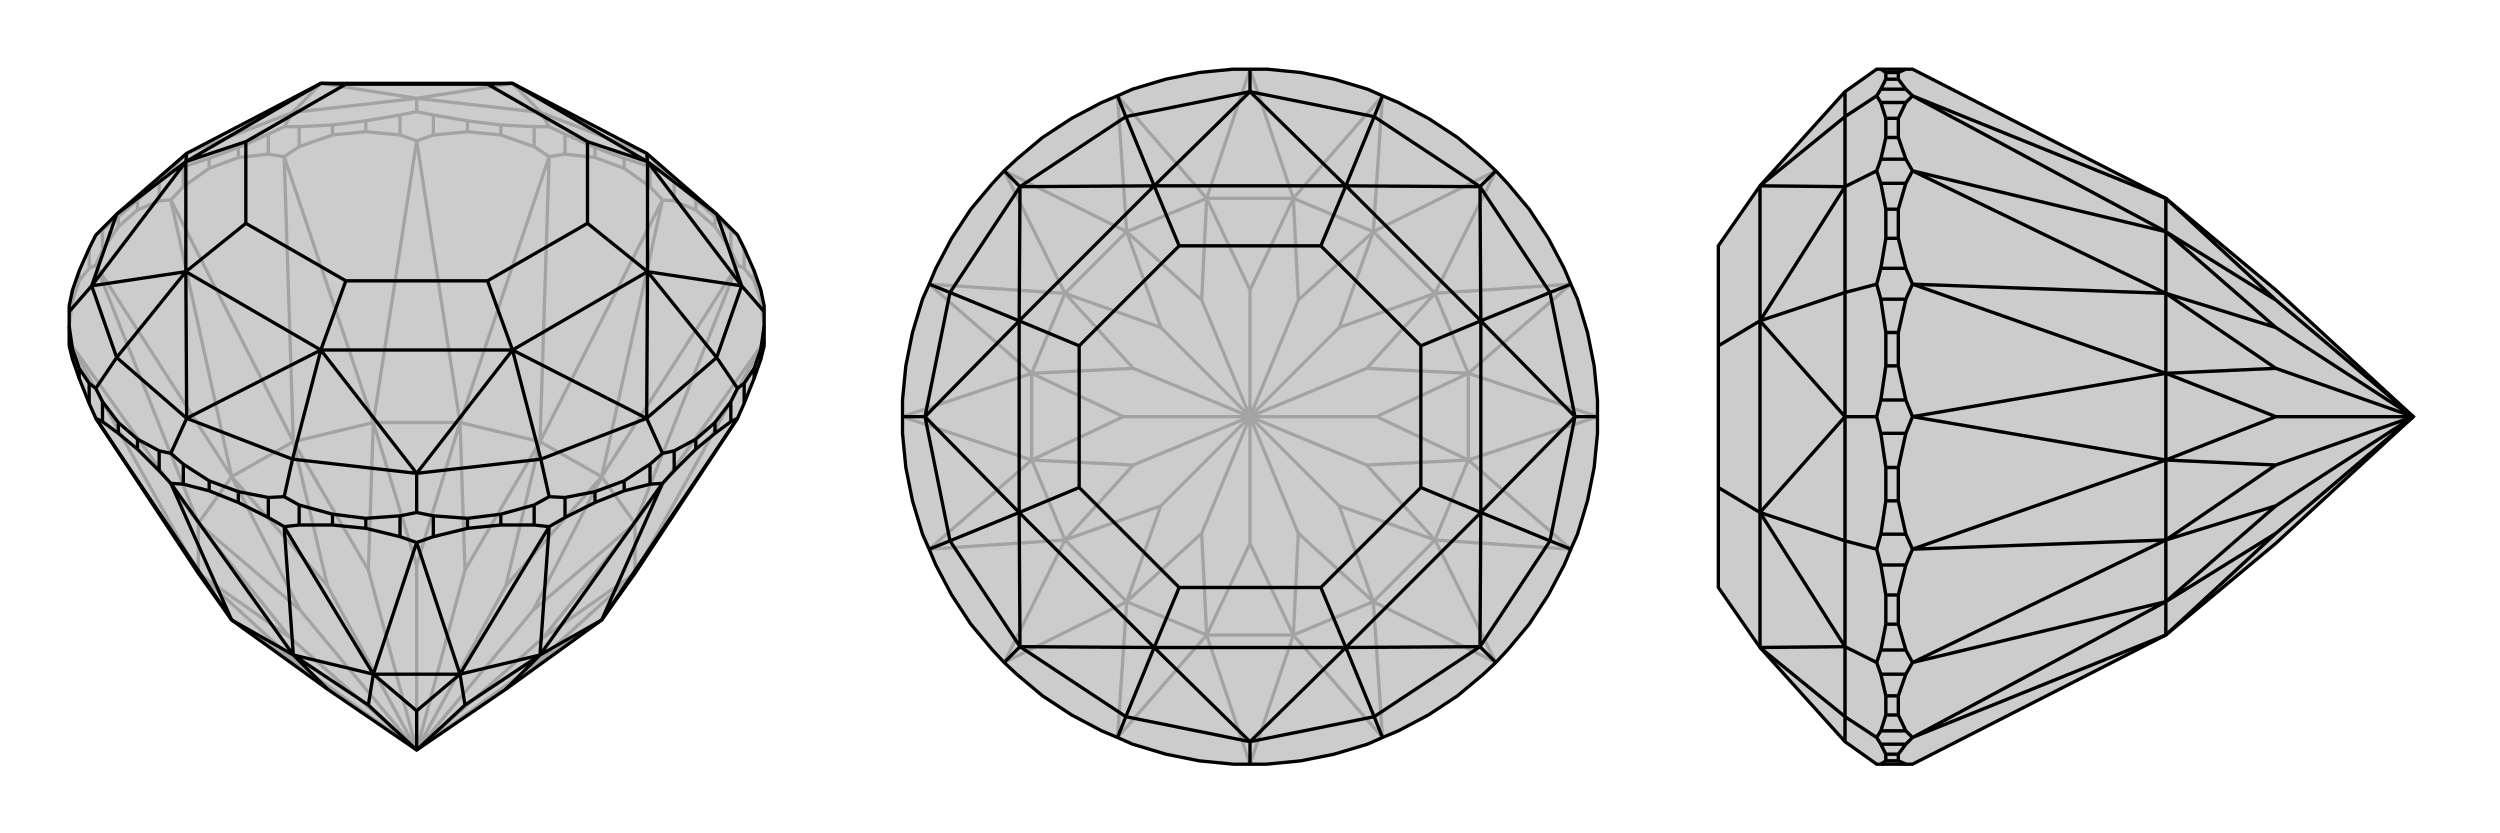 <svg xmlns="http://www.w3.org/2000/svg" viewBox="0 0 3000 1000">
    <g stroke="currentColor" stroke-width="4" fill="none" transform="translate(0 77)">
        <path fill="currentColor" stroke="none" fill-opacity=".2" d="M905,377L913,354L917,338L917,314L917,297L917,290L913,271L905,248L893,221L885,205L860,180L776,107L615,23L385,23L224,107L140,180L115,205L107,221L95,248L87,271L83,290L83,297L83,314L83,338L87,354L95,377L107,407L115,425L238,611L278,667L393,750L500,823L607,750L722,667L762,611L885,425L893,407z" />
<path stroke-opacity=".2" d="M913,284L913,271M905,260L905,248M893,245L893,221M877,223L877,199M858,195L858,183M835,175L835,163M809,164L809,140M780,147L780,123M749,125L749,113M714,112L714,100M678,108L678,84M641,99L641,75M601,85L601,73M561,81L561,68M520,85L520,61M480,85L480,61M439,81L439,68M399,85L399,73M359,99L359,75M322,108L322,84M286,112L286,100M251,125L251,113M220,147L220,123M191,164L191,140M165,175L165,163M142,195L142,183M123,223L123,199M107,245L107,221M95,260L95,248M87,284L87,271M917,314L913,284M913,284L905,260M905,260L893,245M893,245L885,241M877,223L885,241M877,223L858,195M858,195L835,175M835,175L809,164M809,164L795,163M780,147L795,163M780,147L749,125M749,125L714,112M714,112L678,108M678,108L659,111M641,99L659,111M641,99L601,85M601,85L561,81M561,81L520,85M520,85L500,92M480,85L500,92M480,85L439,81M439,81L399,85M399,85L359,99M359,99L341,111M322,108L341,111M322,108L286,112M286,112L251,125M251,125L220,147M220,147L205,163M191,164L205,163M191,164L165,175M165,175L142,195M142,195L123,223M123,223L115,241M107,245L115,241M107,245L95,260M95,260L87,284M87,284L83,314M917,333L762,611M917,333L762,551M885,241L762,551M885,241L722,495M795,163L722,495M795,163L648,453M659,111L648,453M659,111L552,430M500,92L552,430M500,92L448,430M341,111L448,430M341,111L352,453M205,163L352,453M205,163L278,495M115,241L278,495M115,241L238,551M83,333L238,551M83,333L238,611M762,611L762,551M762,551L722,495M722,495L648,453M648,453L552,430M552,430L448,430M448,430L352,453M352,453L278,495M278,495L238,551M238,551L238,611M722,667L640,722M762,611L640,722M762,611L652,688M500,823L640,722M762,551L652,688M762,551L640,655M500,823L652,688M722,495L640,655M722,495L607,626M500,823L640,655M648,453L607,626M648,453L558,607M500,823L607,626M552,430L558,607M552,430L500,601M500,823L558,607M448,430L500,601M448,430L442,607M500,823L500,601M352,453L442,607M352,453L393,626M500,823L442,607M278,495L393,626M278,495L360,655M500,823L393,626M238,551L360,655M238,551L348,688M500,823L360,655M238,611L348,688M238,611L360,722M500,823L348,688M278,667L360,722M500,823L360,722M877,199L885,205M877,199L858,183M858,183L835,163M835,163L809,140M809,140L795,127M191,140L205,127M191,140L165,163M165,163L142,183M142,183L123,199M123,199L115,205M322,84L341,75M322,84L286,100M286,100L251,113M251,113L220,123M220,123L205,127M205,127L224,107M480,61L500,57M480,61L439,68M439,68L399,73M399,73L359,75M359,75L341,75M341,75L351,58M641,75L659,75M641,75L601,73M601,73L561,68M561,68L520,61M520,61L500,57M500,57L500,41M780,123L795,127M780,123L749,113M749,113L714,100M714,100L678,84M678,84L659,75M795,127L776,107M659,75L649,58M351,58L224,107M351,58L500,41M351,58L385,23M649,58L500,41M649,58L776,107M649,58L615,23M500,41L385,23M500,41L615,23" />
<path d="M905,377L913,354L917,338L917,314L917,297L917,290L913,271L905,248L893,221L885,205L860,180L776,107L615,23L385,23L224,107L140,180L115,205L107,221L95,248L87,271L83,290L83,297L83,314L83,338L87,354L95,377L107,407L115,425L238,611L278,667L393,750L500,823L607,750L722,667L762,611L885,425L893,407z" />
<path d="M251,512L251,500M286,526L286,513M322,544L322,520M359,553L359,529M399,553L399,540M439,557L439,545M480,567L480,542M520,567L520,542M561,557L561,545M601,553L601,540M641,553L641,529M678,544L678,520M714,526L714,513M749,512L749,500M780,504L780,480M809,488L809,464M835,462L835,450M858,443L858,430M877,429L877,405M893,407L893,383M905,377L905,365M913,354L913,342M87,354L87,342M95,377L95,365M107,407L107,383M123,429L123,405M142,443L142,430M165,462L165,450M220,504L220,480M191,488L191,464M251,512L220,504M251,512L286,526M286,526L322,544M322,544L341,555M220,504L205,503M359,553L341,555M359,553L399,553M399,553L439,557M439,557L480,567M480,567L500,574M520,567L500,574M520,567L561,557M561,557L601,553M601,553L641,553M641,553L659,555M678,544L659,555M678,544L714,526M714,526L749,512M749,512L780,504M780,504L795,503M809,488L795,503M809,488L835,462M835,462L858,443M858,443L877,429M877,429L885,425M123,429L115,425M123,429L142,443M142,443L165,462M165,462L191,488M191,488L205,503M205,503L352,709M205,503L278,667M341,555L352,709M341,555L448,732M500,574L448,732M500,574L552,732M659,555L552,732M659,555L648,709M795,503L648,709M795,503L722,667M885,425L722,667M115,425L278,667M352,709L278,667M352,709L448,732M448,732L552,732M552,732L648,709M648,709L722,667M352,709L393,750M352,709L442,769M448,732L442,769M448,732L500,776M442,769L500,823M552,732L500,776M552,732L558,769M500,776L500,823M648,709L558,769M648,709L607,750M500,823L558,769M893,383L885,389M893,383L905,365M905,365L913,342M913,342L917,314M917,297L890,266M809,464L795,467M809,464L835,450M835,450L858,430M858,430L877,405M877,405L885,389M885,389L860,352M678,520L659,519M678,520L714,513M714,513L749,500M749,500L780,480M780,480L795,467M795,467L776,425M520,542L500,538M520,542L561,545M561,545L601,540M601,540L641,529M641,529L659,519M659,519L649,474M359,529L341,519M359,529L399,540M399,540L439,545M439,545L480,542M480,542L500,538M500,538L500,491M251,500L220,480M251,500L286,513M286,513L322,520M322,520L341,519M220,480L205,467M341,519L351,474M123,405L115,389M123,405L142,430M142,430L165,450M165,450L191,464M191,464L205,467M205,467L224,425M83,314L87,342M87,342L95,365M95,365L107,383M107,383L115,389M115,389L140,352M83,297L110,266M860,180L890,266M860,180L777,117M860,352L890,266M860,352L776,425M860,352L777,249M649,474L776,425M649,474L500,491M649,474L615,343M351,474L500,491M351,474L224,425M351,474L385,343M140,352L224,425M140,352L110,266M140,352L223,249M140,180L110,266M140,180L223,117M776,107L777,117M890,266L777,117M890,266L777,249M776,425L777,249M776,425L615,343M500,491L615,343M500,491L385,343M224,425L385,343M224,425L223,249M110,266L223,249M110,266L223,117M224,107L223,117M777,117L615,23M777,117L777,249M777,117L705,93M777,249L615,343M777,249L705,191M615,343L385,343M615,343L585,260M385,343L223,249M385,343L415,260M223,249L223,117M223,249L295,191M223,117L385,23M223,117L295,93M615,23L585,24M385,23L415,24M705,93L585,24M705,93L705,191M705,191L585,260M585,260L415,260M415,260L295,191M295,191L295,93M295,93L415,24M585,24L415,24" />
    </g>
    <g stroke="currentColor" stroke-width="4" fill="none" transform="translate(1000 0)">
        <path fill="currentColor" stroke="none" fill-opacity=".2" d="M601,95L561,87L520,83L500,83L480,83L439,87L399,95L359,107L341,115L322,123L286,142L251,165L220,191L205,205L191,220L165,251L142,286L123,322L115,341L107,359L95,399L87,439L83,480L83,500L83,520L87,561L95,601L107,641L115,659L123,678L142,714L165,749L191,780L205,795L220,809L251,835L286,858L322,877L341,885L359,893L399,905L439,913L480,917L500,917L520,917L561,913L601,905L641,893L659,885L678,877L714,858L749,835L780,809L795,795L809,780L835,749L858,714L877,678L885,659L893,641L905,601L913,561L917,520L917,500L917,480L913,439L905,399L893,359L885,341L877,322L858,286L835,251L809,220L795,205L780,191L749,165L714,142L678,123L659,115L641,107z" />
<path stroke-opacity=".2" d="M500,917L552,762M500,917L448,762M659,885L552,762M659,885L648,722M795,795L648,722M795,795L722,648M885,659L722,648M885,659L762,552M917,500L762,552M917,500L762,448M885,341L762,448M885,341L722,352M795,205L722,352M795,205L648,278M659,115L648,278M659,115L552,238M500,83L552,238M500,83L448,238M341,115L448,238M341,115L352,278M205,205L352,278M205,205L278,352M115,341L278,352M115,341L238,448M83,500L238,448M83,500L238,552M115,659L238,552M115,659L278,648M205,795L278,648M205,795L352,722M341,885L352,722M341,885L448,762M552,762L448,762M552,762L648,722M648,722L722,648M722,648L762,552M762,552L762,448M762,448L722,352M722,352L648,278M648,278L552,238M552,238L448,238M448,238L352,278M352,278L278,352M278,352L238,448M238,448L238,552M238,552L278,648M278,648L352,722M448,762L352,722M552,762L500,652M552,762L558,640M648,722L558,640M648,722L607,607M558,640L500,500M722,648L607,607M722,648L640,558M607,607L500,500M762,552L640,558M762,552L652,500M500,500L640,558M762,448L652,500M762,448L640,442M500,500L652,500M722,352L640,442M722,352L607,393M500,500L640,442M648,278L607,393M648,278L558,360M500,500L607,393M552,238L558,360M552,238L500,348M500,500L558,360M448,238L500,348M448,238L442,360M500,500L500,348M352,278L442,360M352,278L393,393M500,500L442,360M278,352L393,393M278,352L360,442M500,500L393,393M238,448L360,442M238,448L348,500M500,500L360,442M238,552L348,500M238,552L360,558M500,500L348,500M278,648L360,558M278,648L393,607M500,500L360,558M352,722L393,607M352,722L442,640M500,500L393,607M448,762L500,652M448,762L442,640M500,500L500,652M500,500L442,640" />
<path d="M601,95L561,87L520,83L500,83L480,83L439,87L399,95L359,107L341,115L322,123L286,142L251,165L220,191L205,205L191,220L165,251L142,286L123,322L115,341L107,359L95,399L87,439L83,480L83,500L83,520L87,561L95,601L107,641L115,659L123,678L142,714L165,749L191,780L205,795L220,809L251,835L286,858L322,877L341,885L359,893L399,905L439,913L480,917L500,917L520,917L561,913L601,905L641,893L659,885L678,877L714,858L749,835L780,809L795,795L809,780L835,749L858,714L877,678L885,659L893,641L905,601L913,561L917,520L917,500L917,480L913,439L905,399L893,359L885,341L877,322L858,286L835,251L809,220L795,205L780,191L749,165L714,142L678,123L659,115L641,107z" />
<path d="M659,115L649,140M795,205L776,224M885,341L860,351M917,500L890,500M885,659L860,649M795,795L776,776M659,885L649,860M500,917L500,890M341,885L351,860M205,795L224,776M115,659L140,649M83,500L110,500M115,341L140,351M205,205L224,224M500,83L500,110M341,115L351,140M649,140L500,110M649,140L776,224M649,140L615,223M860,351L776,224M860,351L890,500M860,351L777,385M860,649L890,500M860,649L776,776M860,649L777,615M649,860L776,776M649,860L500,890M649,860L615,777M351,860L500,890M351,860L224,776M351,860L385,777M140,649L224,776M140,649L110,500M140,649L223,615M140,351L110,500M140,351L224,224M140,351L223,385M351,140L224,224M351,140L500,110M351,140L385,223M500,110L615,223M500,110L385,223M776,224L615,223M776,224L777,385M890,500L777,385M890,500L777,615M776,776L777,615M776,776L615,777M500,890L615,777M500,890L385,777M224,776L385,777M224,776L223,615M110,500L223,615M110,500L223,385M224,224L223,385M224,224L385,223M615,223L385,223M615,223L777,385M615,223L585,295M777,385L777,615M777,385L705,415M777,615L615,777M777,615L705,585M615,777L385,777M615,777L585,705M385,777L223,615M385,777L415,705M223,615L223,385M223,615L295,585M385,223L223,385M385,223L415,295M223,385L295,415M585,295L415,295M585,295L705,415M705,415L705,585M705,585L585,705M585,705L415,705M415,705L295,585M295,585L295,415M415,295L295,415" />
    </g>
    <g stroke="currentColor" stroke-width="4" fill="none" transform="translate(2000 0)">
        <path fill="currentColor" stroke="none" fill-opacity=".2" d="M295,917L599,762L731,652L896,500L731,348L599,238L295,83L287,83L257,83L252,83L214,110L112,223L62,295L62,415L62,585L62,705L112,777L214,890L252,917L257,917L287,917z" />
<path stroke-opacity=".2" d="M278,87L263,87M278,95L263,95M287,107L257,107M287,123L257,123M278,142L263,142M278,165L263,165M287,191L257,191M287,220L257,220M278,251L263,251M278,286L263,286M287,322L257,322M287,359L257,359M278,399L263,399M278,439L263,439M287,480L257,480M287,520L257,520M278,561L263,561M278,601L263,601M287,641L257,641M287,678L257,678M278,714L263,714M278,749L263,749M287,780L257,780M287,809L257,809M278,835L263,835M278,858L263,858M287,877L257,877M287,893L257,893M278,905L263,905M278,913L263,913M287,83L278,87M278,87L278,95M278,95L287,107M287,107L295,115M287,123L295,115M287,123L278,142M278,142L278,165M278,165L287,191M287,191L295,205M287,220L295,205M287,220L278,251M278,251L278,286M278,286L287,322M287,322L295,341M287,359L295,341M287,359L278,399M278,399L278,439M278,439L287,480M287,480L295,500M287,520L295,500M287,520L278,561M278,561L278,601M278,601L287,641M287,641L295,659M287,678L295,659M287,678L278,714M278,714L278,749M278,749L287,780M287,780L295,795M287,809L295,795M287,809L278,835M278,835L278,858M278,858L287,877M287,877L295,885M287,893L295,885M287,893L278,905M278,905L278,913M278,913L287,917M295,115L599,238M295,115L599,278M295,205L599,278M295,205L599,352M295,341L599,352M295,341L599,448M295,500L599,448M295,500L599,552M295,659L599,552M295,659L599,648M295,795L599,648M295,795L599,722M295,885L599,722M295,885L599,762M599,238L599,278M599,278L599,352M599,352L599,448M599,448L599,552M599,552L599,648M599,648L599,722M599,762L599,722M599,238L731,360M599,278L731,360M599,278L731,393M896,500L731,360M599,352L731,393M599,352L731,442M896,500L731,393M599,448L731,442M599,448L731,500M896,500L731,442M599,552L731,500M599,552L731,558M896,500L731,500M599,648L731,558M599,648L731,607M896,500L731,558M599,722L731,607M599,722L731,640M896,500L731,607M599,762L731,640M896,500L731,640M257,893L252,885M257,893L263,905M263,905L263,913M263,913L257,917M257,809L252,795M257,809L263,835M263,835L263,858M263,858L257,877M257,877L252,885M252,885L214,860M257,678L252,659M257,678L263,714M263,714L263,749M263,749L257,780M257,780L252,795M252,795L214,776M257,520L252,500M257,520L263,561M263,561L263,601M263,601L257,641M257,641L252,659M252,659L214,649M257,359L252,341M257,359L263,399M263,399L263,439M263,439L257,480M257,480L252,500M252,500L214,500M257,220L252,205M257,220L263,251M263,251L263,286M263,286L257,322M257,322L252,341M252,341L214,351M257,123L252,115M257,123L263,142M263,142L263,165M263,165L257,191M257,191L252,205M252,205L214,224M257,83L263,87M263,87L263,95M263,95L257,107M257,107L252,115M252,115L214,140M214,860L214,890M214,860L214,776M214,860L112,777M214,649L214,776M214,649L214,500M214,649L112,615M214,351L214,500M214,351L214,224M214,351L112,385M214,140L214,224M214,140L214,110M214,140L112,223M214,776L112,777M214,776L112,615M214,500L112,615M214,500L112,385M214,224L112,385M214,224L112,223M112,777L112,615M112,615L112,385M112,615L62,585M112,223L112,385M112,385L62,415" />
<path d="M295,917L599,762L731,652L896,500L731,348L599,238L295,83L287,83L257,83L252,83L214,110L112,223L62,295L62,415L62,585L62,705L112,777L214,890L252,917L257,917L287,917z" />
<path d="M278,913L263,913M278,905L263,905M287,893L257,893M287,877L257,877M278,858L263,858M278,835L263,835M287,809L257,809M287,780L257,780M278,749L263,749M278,714L263,714M287,678L257,678M287,641L257,641M278,601L263,601M278,561L263,561M287,520L257,520M287,480L257,480M278,439L263,439M278,399L263,399M287,359L257,359M287,322L257,322M278,286L263,286M278,251L263,251M287,220L257,220M287,191L257,191M278,165L263,165M278,142L263,142M287,123L257,123M287,107L257,107M278,95L263,95M278,87L263,87M278,913L287,917M278,913L278,905M278,905L287,893M287,893L295,885M287,877L295,885M287,877L278,858M278,858L278,835M278,835L287,809M287,809L295,795M287,780L295,795M287,780L278,749M278,749L278,714M278,714L287,678M287,678L295,659M287,641L295,659M287,641L278,601M278,601L278,561M278,561L287,520M287,520L295,500M287,480L295,500M287,480L278,439M278,439L278,399M278,399L287,359M287,359L295,341M287,322L295,341M287,322L278,286M278,286L278,251M278,251L287,220M287,220L295,205M287,191L295,205M287,191L278,165M278,165L278,142M278,142L287,123M287,123L295,115M287,107L295,115M287,107L278,95M278,95L278,87M278,87L287,83M295,885L599,762M295,885L599,722M295,795L599,722M295,795L599,648M295,659L599,648M295,659L599,552M295,500L599,552M295,500L599,448M295,341L599,448M295,341L599,352M295,205L599,352M295,205L599,278M295,115L599,278M295,115L599,238M599,762L599,722M599,722L599,648M599,648L599,552M599,552L599,448M599,448L599,352M599,352L599,278M599,278L599,238M599,762L731,640M599,722L731,640M599,722L731,607M731,640L896,500M599,648L731,607M599,648L731,558M731,607L896,500M599,552L731,558M599,552L731,500M896,500L731,558M599,448L731,500M599,448L731,442M896,500L731,500M599,352L731,442M599,352L731,393M896,500L731,442M599,278L731,393M599,278L731,360M896,500L731,393M599,238L731,360M896,500L731,360M257,107L252,115M257,107L263,95M263,95L263,87M263,87L257,83M257,191L252,205M257,191L263,165M263,165L263,142M263,142L257,123M257,123L252,115M252,115L214,140M257,322L252,341M257,322L263,286M263,286L263,251M263,251L257,220M257,220L252,205M252,205L214,224M257,480L252,500M257,480L263,439M263,439L263,399M263,399L257,359M257,359L252,341M252,341L214,351M257,641L252,659M257,641L263,601M263,601L263,561M263,561L257,520M257,520L252,500M252,500L214,500M257,780L252,795M257,780L263,749M263,749L263,714M263,714L257,678M257,678L252,659M252,659L214,649M257,877L252,885M257,877L263,858M263,858L263,835M263,835L257,809M257,809L252,795M252,795L214,776M263,913L257,917M263,913L263,905M263,905L257,893M257,893L252,885M252,885L214,860M214,140L214,110M214,140L214,224M214,140L112,223M214,351L214,224M214,351L214,500M214,351L112,385M214,649L214,500M214,649L214,776M214,649L112,615M214,860L214,776M214,860L214,890M214,860L112,777M214,224L112,223M214,224L112,385M214,500L112,385M214,500L112,615M214,776L112,615M214,776L112,777M112,223L112,385M112,385L112,615M112,385L62,415M112,615L112,777M112,615L62,585" />
    </g>
</svg>